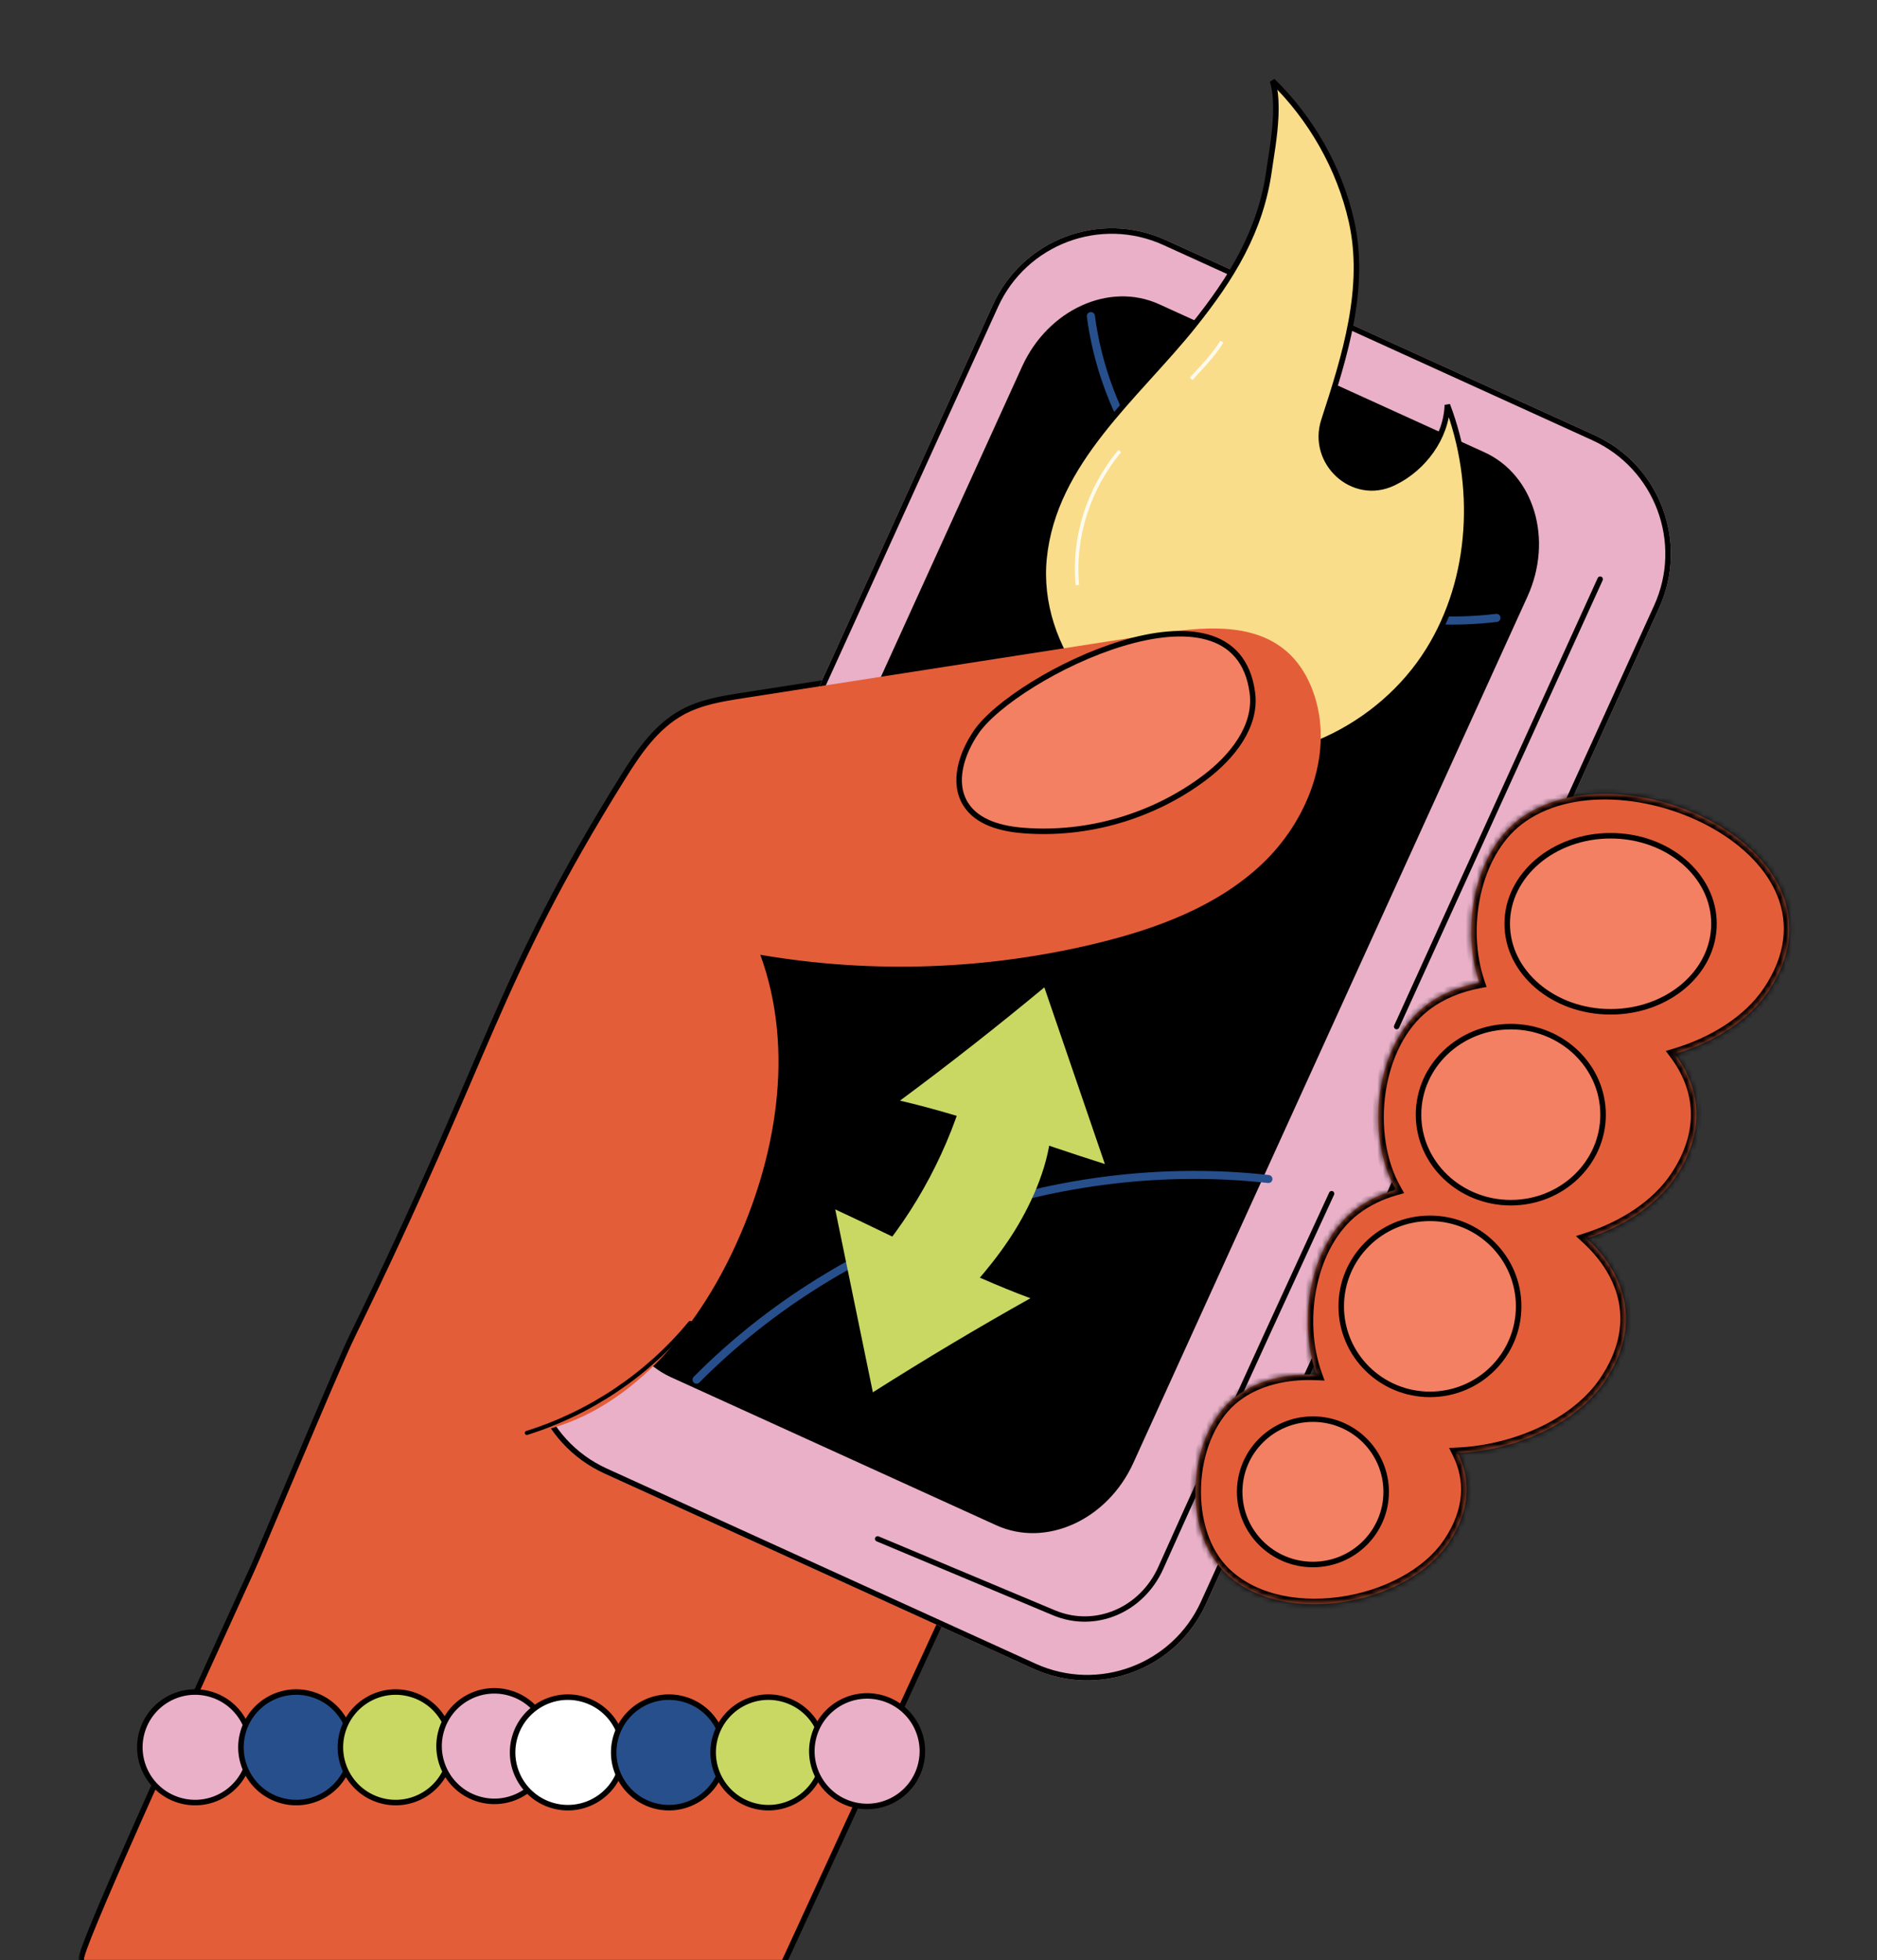 <svg width="340" height="355" viewBox="0 0 340 355" fill="none" xmlns="http://www.w3.org/2000/svg">
<rect x="0" y="0" width="340" height="355" fill="#333333" stroke="none"/>
<g clip-path="url(#clip0_2_3258)">
<mask id="path-1-outside-1_2_3258" maskUnits="userSpaceOnUse" x="14.214" y="111.82" width="227" height="245" fill="black">
<rect fill="white" x="14.214" y="111.82" width="227" height="245"/>
<path d="M211.523 114.495C219.076 113.429 227.305 113.035 232.99 117.911C235.517 120.078 237.221 123.097 238.202 126.28C241.477 136.893 236.706 148.787 228.644 156.427C220.582 164.068 209.766 168.107 198.978 170.751C178.994 175.651 158.001 176.391 137.721 172.914C144.067 190.274 140.622 209.975 132.707 226.677C130.718 230.874 128.338 235.007 125.59 238.859L185.279 260.176L141.677 354.945H15.27C14.162 354.942 29.5 320.77 46.518 283.583C51.789 271.193 62.023 246.731 64.238 242.204C89.535 190.519 90.121 178.147 113.324 140.942C116.109 136.474 119.232 131.934 123.855 129.419C127.168 127.617 130.979 127.01 134.704 126.43C158.821 122.678 182.938 118.926 207.055 115.174C208.577 114.85 210.073 114.617 211.523 114.495Z"/>
</mask>
<path d="M211.523 114.495L211.607 115.492C211.626 115.49 211.644 115.488 211.663 115.486L211.523 114.495ZM232.99 117.911L232.339 118.67L232.339 118.67L232.99 117.911ZM238.202 126.28L237.246 126.574L237.246 126.574L238.202 126.28ZM228.644 156.427L227.956 155.701L227.956 155.701L228.644 156.427ZM198.978 170.751L198.74 169.78L198.74 169.78L198.978 170.751ZM137.721 172.914L137.89 171.929C137.539 171.868 137.182 172 136.953 172.274C136.725 172.548 136.66 172.923 136.782 173.258L137.721 172.914ZM132.707 226.677L131.803 226.249L131.803 226.249L132.707 226.677ZM125.59 238.859L124.776 238.278C124.593 238.533 124.542 238.859 124.635 239.158C124.729 239.457 124.958 239.695 125.253 239.8L125.59 238.859ZM185.279 260.176L186.188 260.594C186.305 260.339 186.31 260.047 186.201 259.788C186.092 259.53 185.88 259.329 185.615 259.234L185.279 260.176ZM141.677 354.945V355.945C142.067 355.945 142.422 355.717 142.585 355.363L141.677 354.945ZM15.27 354.945L15.268 355.945H15.27V354.945ZM46.518 283.583L47.428 283.999C47.431 283.991 47.435 283.983 47.438 283.975L46.518 283.583ZM64.238 242.204L63.34 241.765L63.34 241.765L64.238 242.204ZM113.324 140.942L114.172 141.471L114.173 141.471L113.324 140.942ZM123.855 129.419L123.377 128.541L123.377 128.541L123.855 129.419ZM134.704 126.43L134.55 125.442L134.55 125.442L134.704 126.43ZM207.055 115.174L207.209 116.162C207.227 116.159 207.245 116.156 207.264 116.152L207.055 115.174ZM211.523 114.495L211.663 115.486C219.248 114.415 227.033 114.119 232.339 118.67L232.99 117.911L233.641 117.152C227.577 111.951 218.904 112.443 211.383 113.505L211.523 114.495ZM232.99 117.911L232.339 118.67C234.688 120.685 236.306 123.523 237.246 126.574L238.202 126.28L239.158 125.985C238.136 122.67 236.346 119.472 233.641 117.152L232.99 117.911ZM238.202 126.28L237.246 126.574C240.378 136.723 235.829 148.241 227.956 155.701L228.644 156.427L229.332 157.153C237.584 149.334 242.576 137.063 239.157 125.985L238.202 126.28ZM228.644 156.427L227.956 155.701C220.084 163.163 209.472 167.149 198.74 169.78L198.978 170.751L199.216 171.722C210.061 169.064 221.081 164.974 229.332 157.153L228.644 156.427ZM198.978 170.751L198.74 169.78C178.89 174.647 158.035 175.383 137.89 171.929L137.721 172.914L137.552 173.9C157.967 177.4 179.099 176.655 199.216 171.722L198.978 170.751ZM137.721 172.914L136.782 173.258C143.004 190.281 139.649 209.692 131.803 226.249L132.707 226.677L133.61 227.105C141.594 210.258 145.129 190.268 138.661 172.571L137.721 172.914ZM132.707 226.677L131.803 226.249C129.837 230.397 127.487 234.478 124.776 238.278L125.59 238.859L126.404 239.439C129.189 235.535 131.599 231.35 133.61 227.105L132.707 226.677ZM125.59 238.859L125.253 239.8L184.943 261.118L185.279 260.176L185.615 259.234L125.926 237.917L125.59 238.859ZM185.279 260.176L184.371 259.758L140.768 354.527L141.677 354.945L142.585 355.363L186.188 260.594L185.279 260.176ZM141.677 354.945V353.945H15.27V354.945V355.945H141.677V354.945ZM15.27 354.945L15.273 353.945C15.661 353.946 15.957 354.173 16.102 354.429C16.206 354.615 16.212 354.777 16.213 354.8C16.216 354.869 16.205 354.875 16.229 354.761C16.272 354.563 16.371 354.225 16.542 353.728C16.879 352.749 17.445 351.29 18.217 349.401C19.76 345.629 22.101 340.206 25.012 333.612C30.832 320.427 38.919 302.592 47.428 283.999L46.518 283.583L45.609 283.167C37.099 301.761 29.008 319.606 23.182 332.804C20.269 339.402 17.92 344.846 16.366 348.644C15.591 350.54 15.007 352.042 14.651 353.077C14.475 353.588 14.342 354.02 14.274 354.342C14.242 354.487 14.206 354.69 14.215 354.89C14.219 354.98 14.235 355.191 14.359 355.41C14.522 355.699 14.845 355.943 15.268 355.945L15.27 354.945ZM46.518 283.583L47.438 283.975C52.724 271.55 62.937 247.138 65.136 242.644L64.238 242.204L63.34 241.765C61.109 246.323 50.854 270.835 45.598 283.192L46.518 283.583ZM64.238 242.204L65.136 242.644C77.797 216.776 84.282 200.73 90.483 186.544C96.677 172.372 102.602 160.023 114.172 141.471L113.324 140.942L112.475 140.412C100.842 159.066 94.874 171.505 88.65 185.742C82.433 199.965 75.976 215.947 63.34 241.765L64.238 242.204ZM113.324 140.942L114.173 141.471C116.963 136.994 119.967 132.673 124.333 130.298L123.855 129.419L123.377 128.541C118.497 131.196 115.254 135.955 112.475 140.413L113.324 140.942ZM123.855 129.419L124.333 130.298C127.468 128.592 131.104 128.002 134.858 127.418L134.704 126.43L134.55 125.442C130.855 126.017 126.868 126.642 123.377 128.541L123.855 129.419ZM134.704 126.43L134.858 127.418C158.967 123.667 183.1 119.913 207.209 116.162L207.055 115.174L206.902 114.186C182.777 117.939 158.675 121.689 134.55 125.442L134.704 126.43ZM207.055 115.174L207.264 116.152C208.751 115.836 210.205 115.609 211.607 115.492L211.523 114.495L211.44 113.499C209.942 113.624 208.403 113.865 206.847 114.196L207.055 115.174Z" fill="black" mask="url(#path-1-outside-1_2_3258)"/>
<path d="M89.536 190.52C89.536 190.52 12.835 354.945 15.27 354.945C17.707 354.945 141.676 354.945 141.676 354.945L185.279 260.176L82.957 223.633" fill="#E45D39"/>
<path d="M187.161 302.203L109.5 266.865C97.624 261.461 92.377 247.454 97.78 235.579L179.864 55.182C185.267 43.307 199.275 38.059 211.152 43.462L288.813 78.8C300.688 84.204 305.936 98.211 300.532 110.086L218.449 290.484C213.043 302.36 199.036 307.606 187.161 302.203Z" fill="#EAB0C8"/>
<path d="M289.855 104.891L252.987 185.917" stroke="black" stroke-width="0.985" stroke-miterlimit="10" stroke-linecap="round" stroke-linejoin="round"/>
<path d="M180.319 55.389C185.609 43.766 199.319 38.629 210.944 43.918L288.605 79.255C300.229 84.545 305.366 98.256 300.077 109.88L217.993 290.276C212.702 301.901 198.992 307.037 187.368 301.748L109.707 266.41C98.083 261.121 92.946 247.409 98.235 235.786L180.319 55.389Z" fill="#EAB0C8" stroke="black"/>
<path d="M289.855 104.891L252.987 185.917" stroke="black" stroke-width="0.985" stroke-miterlimit="10" stroke-linecap="round" stroke-linejoin="round"/>
<path d="M180.464 276.23L121.545 249.422C112.536 245.322 109.042 233.625 113.743 223.295L185.142 66.379C189.843 56.049 200.956 50.998 209.965 55.097L268.884 81.906C277.892 86.004 281.387 97.703 276.686 108.032L205.287 264.949C200.588 275.278 189.472 280.329 180.464 276.23Z" fill="black"/>
<path d="M241.21 216.173C241.21 216.173 220.677 260.636 210.28 283.917C206.83 291.641 198.369 295.203 190.919 292.081L158.974 278.691" stroke="black" stroke-width="0.97" stroke-miterlimit="10" stroke-linecap="round" stroke-linejoin="round"/>
<mask id="path-10-inside-2_2_3258" fill="white">
<path d="M275.001 148.514C293.422 134.292 337.149 154.342 320.352 179.48C316.792 184.806 310.478 188.769 303.4 190.879C308.008 197.03 309.091 204.804 303.522 213.137C300.102 218.255 294.138 222.115 287.398 224.281C294.513 230.837 297.444 240.055 290.744 250.083C285.6 257.78 274.705 262.634 264.065 263.153C266.422 267.877 266.395 273.449 262.451 279.351C254.63 291.057 231.2 295.049 221.251 284.098C214.072 276.194 215.246 259.563 223.798 252.96C227.726 249.927 233.006 248.723 238.489 248.958C234.892 238.972 237.387 225.3 245.394 219.117C247.572 217.435 250.104 216.234 252.848 215.463C247.147 205.454 249.195 189.105 258.172 182.172C260.956 180.022 264.319 178.656 267.963 177.971C264.565 168.022 267.097 154.619 275.001 148.514Z"/>
</mask>
<path d="M275.001 148.514C293.422 134.292 337.149 154.342 320.352 179.48C316.792 184.806 310.478 188.769 303.4 190.879C308.008 197.03 309.091 204.804 303.522 213.137C300.102 218.255 294.138 222.115 287.398 224.281C294.513 230.837 297.444 240.055 290.744 250.083C285.6 257.78 274.705 262.634 264.065 263.153C266.422 267.877 266.395 273.449 262.451 279.351C254.63 291.057 231.2 295.049 221.251 284.098C214.072 276.194 215.246 259.563 223.798 252.96C227.726 249.927 233.006 248.723 238.489 248.958C234.892 238.972 237.387 225.3 245.394 219.117C247.572 217.435 250.104 216.234 252.848 215.463C247.147 205.454 249.195 189.105 258.172 182.172C260.956 180.022 264.319 178.656 267.963 177.971C264.565 168.022 267.097 154.619 275.001 148.514Z" fill="#E45D39"/>
<path d="M275.001 148.514L274.39 147.723L274.39 147.723L275.001 148.514ZM320.352 179.48L321.183 180.036L321.183 180.036L320.352 179.48ZM303.4 190.879L303.115 189.92L301.74 190.33L302.6 191.478L303.4 190.879ZM303.522 213.137L304.354 213.693L304.354 213.693L303.522 213.137ZM287.398 224.281L287.093 223.329L285.459 223.854L286.721 225.016L287.398 224.281ZM290.744 250.083L291.576 250.638L291.576 250.638L290.744 250.083ZM264.065 263.153L264.017 262.154L262.487 262.229L263.171 263.599L264.065 263.153ZM262.451 279.351L261.62 278.796L261.62 278.796L262.451 279.351ZM221.251 284.098L220.511 284.771L220.511 284.771L221.251 284.098ZM223.798 252.96L223.187 252.168L223.187 252.168L223.798 252.96ZM238.489 248.958L238.446 249.957L239.935 250.021L239.43 248.619L238.489 248.958ZM245.394 219.117L244.782 218.325L244.782 218.325L245.394 219.117ZM252.848 215.463L253.118 216.425L254.35 216.079L253.717 214.968L252.848 215.463ZM258.172 182.172L257.561 181.38L257.561 181.38L258.172 182.172ZM267.963 177.971L268.147 178.954L269.282 178.741L268.909 177.648L267.963 177.971ZM275.001 148.514L275.612 149.306C279.976 145.936 285.907 144.551 292.178 144.817C298.443 145.082 304.955 146.995 310.386 150.105C315.826 153.22 320.094 157.486 322.011 162.4C323.907 167.262 323.554 172.887 319.52 178.925L320.352 179.48L321.183 180.036C325.547 173.504 326.028 167.196 323.874 161.673C321.74 156.203 317.075 151.631 311.38 148.369C305.677 145.103 298.853 143.098 292.263 142.819C285.679 142.54 279.236 143.981 274.39 147.723L275.001 148.514ZM320.352 179.48L319.52 178.925C316.128 184 310.044 187.855 303.115 189.92L303.4 190.879L303.686 191.837C310.911 189.684 317.456 185.613 321.183 180.036L320.352 179.48ZM303.4 190.879L302.6 191.478C304.804 194.421 306.137 197.712 306.278 201.23C306.419 204.743 305.375 208.565 302.691 212.582L303.522 213.137L304.354 213.693C307.238 209.377 308.437 205.145 308.277 201.15C308.116 197.159 306.604 193.487 304.201 190.279L303.4 190.879ZM303.522 213.137L302.691 212.582C299.432 217.458 293.689 221.209 287.093 223.329L287.398 224.281L287.704 225.233C294.588 223.021 300.772 219.053 304.354 213.693L303.522 213.137ZM287.398 224.281L286.721 225.016C290.162 228.187 292.531 231.946 293.268 236.056C294.001 240.146 293.139 244.699 289.913 249.527L290.744 250.083L291.576 250.638C295.05 245.439 296.072 240.368 295.236 235.703C294.404 231.058 291.749 226.93 288.076 223.546L287.398 224.281ZM290.744 250.083L289.913 249.527C284.999 256.88 274.451 261.645 264.017 262.154L264.065 263.153L264.114 264.152C274.958 263.623 286.202 258.68 291.576 250.638L290.744 250.083ZM264.065 263.153L263.171 263.599C265.359 267.985 265.375 273.176 261.62 278.796L262.451 279.351L263.283 279.907C267.415 273.722 267.485 267.768 264.96 262.707L264.065 263.153ZM262.451 279.351L261.62 278.796C257.918 284.335 250.412 288.162 242.515 289.23C234.615 290.298 226.66 288.565 221.991 283.426L221.251 284.098L220.511 284.771C225.79 290.582 234.525 292.328 242.783 291.212C251.043 290.095 259.163 286.073 263.283 279.907L262.451 279.351ZM221.251 284.098L221.991 283.426C218.642 279.738 217.171 273.909 217.622 268.119C218.073 262.329 220.426 256.827 224.409 253.751L223.798 252.96L223.187 252.168C218.618 255.696 216.108 261.811 215.628 267.963C215.149 274.116 216.681 280.554 220.511 284.771L221.251 284.098ZM223.798 252.96L224.409 253.751C228.096 250.905 233.119 249.728 238.446 249.957L238.489 248.958L238.532 247.959C232.893 247.717 227.357 248.949 223.187 252.168L223.798 252.96ZM238.489 248.958L239.43 248.619C237.701 243.82 237.428 238.098 238.568 232.823C239.708 227.542 242.239 222.816 246.005 219.908L245.394 219.117L244.782 218.325C240.542 221.601 237.822 226.803 236.613 232.4C235.402 238.003 235.68 244.11 237.548 249.297L238.489 248.958ZM245.394 219.117L246.005 219.908C248.068 218.316 250.48 217.167 253.118 216.425L252.848 215.463L252.577 214.5C249.728 215.301 247.076 216.555 244.782 218.325L245.394 219.117ZM252.848 215.463L253.717 214.968C250.999 210.195 250.099 203.842 250.995 197.811C251.891 191.775 254.559 186.225 258.783 182.963L258.172 182.172L257.561 181.38C252.808 185.051 249.963 191.143 249.016 197.517C248.069 203.896 248.996 210.721 251.979 215.957L252.848 215.463ZM258.172 182.172L258.783 182.963C261.42 180.927 264.629 179.615 268.147 178.954L267.963 177.971L267.778 176.989C264.009 177.696 260.492 179.117 257.561 181.38L258.172 182.172ZM267.963 177.971L268.909 177.648C267.275 172.864 267.06 167.214 268.22 162.019C269.381 156.819 271.895 152.177 275.612 149.306L275.001 148.514L274.39 147.723C270.203 150.956 267.499 156.068 266.268 161.583C265.035 167.104 265.253 173.13 267.017 178.295L267.963 177.971Z" fill="black" mask="url(#path-10-inside-2_2_3258)"/>
<path d="M291.744 183.24C302.087 183.24 310.471 176.102 310.471 167.297C310.471 158.493 302.087 151.355 291.744 151.355C281.401 151.355 273.016 158.493 273.016 167.297C273.016 176.102 281.401 183.24 291.744 183.24Z" fill="#F38062" stroke="black" stroke-miterlimit="10" stroke-linecap="round" stroke-linejoin="round"/>
<path d="M273.667 217.81C282.898 217.81 290.381 210.672 290.381 201.868C290.381 193.063 282.898 185.925 273.667 185.925C264.436 185.925 256.952 193.063 256.952 201.868C256.952 210.672 264.436 217.81 273.667 217.81Z" fill="#F38062" stroke="black" stroke-miterlimit="10" stroke-linecap="round" stroke-linejoin="round"/>
<path d="M259.02 252.525C267.895 252.525 275.089 245.388 275.089 236.583C275.089 227.778 267.895 220.64 259.02 220.64C250.145 220.64 242.951 227.778 242.951 236.583C242.951 245.388 250.145 252.525 259.02 252.525Z" fill="#F38062" stroke="black" stroke-miterlimit="10" stroke-linecap="round" stroke-linejoin="round"/>
<path d="M197.602 57.246C199.722 73.61 208.88 89.037 222.484 99.159C236.088 109.281 253.969 113.971 271.064 111.903" stroke="#274F8C" stroke-width="1.468" stroke-miterlimit="10" stroke-linecap="round" stroke-linejoin="round"/>
<path d="M230.505 14.644C237.509 21.474 242.646 30.503 244.796 40.016C247.53 52.11 243.59 64.532 239.816 76.138C237.347 83.735 245.028 90.908 252.316 87.492L252.319 87.49C252.358 87.472 252.397 87.453 252.434 87.435C252.472 87.416 252.509 87.399 252.545 87.382L252.548 87.381C257.886 84.801 261.989 79.191 262.174 73.334C267.638 87.769 266.878 104.698 258.768 117.755C250.058 131.779 232.549 140.275 216.444 136.87C200.336 133.465 187.456 117.37 189.124 101.042C190.012 92.337 194.168 85.067 199.431 78.329C202.063 74.96 204.963 71.735 207.863 68.531C210.758 65.332 213.656 62.153 216.258 58.897C223.075 50.368 228.405 41.826 229.917 30.682C230.203 28.568 230.933 24.703 231.087 20.977C231.165 19.109 231.101 17.244 230.757 15.62C230.687 15.286 230.602 14.96 230.505 14.644Z" fill="#F9DD8A" stroke="black"/>
<path d="M25.723 313.67C27.255 308.36 32.801 305.294 38.112 306.823C43.423 308.353 46.489 313.901 44.959 319.212C43.43 324.523 37.882 327.589 32.571 326.058C27.26 324.528 24.194 318.983 25.723 313.67Z" fill="#EAB0C8" stroke="black"/>
<path d="M44.037 313.67C45.568 308.36 51.115 305.294 56.426 306.823C61.738 308.353 64.804 313.9 63.273 319.211V319.212C61.743 324.523 56.197 327.589 50.885 326.058C45.573 324.528 42.508 318.983 44.037 313.67Z" fill="#274F8C" stroke="black"/>
<path d="M62.053 313.669C63.582 308.36 69.13 305.294 74.441 306.823C79.752 308.353 82.819 313.901 81.289 319.212C79.759 324.523 74.211 327.589 68.9 326.058C63.589 324.528 60.523 318.982 62.053 313.669Z" fill="#C9D863" stroke="black"/>
<path d="M79.926 313.45C81.458 308.141 87.004 305.074 92.315 306.604C97.626 308.134 100.692 313.681 99.163 318.992C97.633 324.304 92.085 327.369 86.774 325.838C81.463 324.308 78.397 318.763 79.926 313.45Z" fill="#EAB0C8" stroke="black"/>
<path d="M93.245 314.596C94.775 309.283 100.322 306.217 105.633 307.748H105.634C110.945 309.278 114.011 314.823 112.482 320.136C110.952 325.447 105.404 328.513 100.093 326.984C94.782 325.454 91.716 319.907 93.245 314.596Z" fill="white" stroke="black"/>
<path d="M111.561 314.596C113.091 309.283 118.636 306.217 123.947 307.748H123.948C129.259 309.278 132.325 314.823 130.795 320.136C129.266 325.447 123.718 328.513 118.407 326.984C113.096 325.454 110.03 319.907 111.561 314.596Z" fill="#274F8C" stroke="black"/>
<path d="M129.573 314.596C131.105 309.283 136.65 306.217 141.961 307.748H141.962C147.273 309.278 150.339 314.823 148.81 320.136C147.28 325.447 141.732 328.513 136.421 326.984C131.11 325.454 128.044 319.907 129.573 314.596Z" fill="#C9D863" stroke="black"/>
<path d="M147.449 314.375C148.979 309.063 154.527 305.997 159.838 307.527C165.149 309.057 168.216 314.604 166.686 319.916C165.156 325.227 159.61 328.293 154.297 326.763C148.986 325.233 145.92 319.686 147.449 314.375Z" fill="#EAB0C8" stroke="black"/>
<path d="M64.238 242.204C89.535 190.519 90.121 178.147 113.324 140.942C116.109 136.474 119.233 131.935 123.856 129.42C127.168 127.618 130.98 127.01 134.704 126.431C159.626 122.554 184.548 118.677 209.47 114.8C217.55 113.543 226.785 112.589 232.99 117.912C235.517 120.078 237.22 123.097 238.202 126.28C241.476 136.893 236.706 148.787 228.644 156.427C220.582 164.069 209.766 168.107 198.978 170.751C178.994 175.651 158.001 176.392 137.721 172.915C144.066 190.275 140.622 209.975 132.707 226.677C125.297 242.313 112.46 257.072 95.351 259.661C90.318 267.659 83.895 276.147 75.04 279.45C66.185 282.752 49.088 297.824 43.738 290.034C46.322 284.32 61.483 247.835 64.238 242.204Z" fill="#E45D39"/>
<path d="M176.799 132.617C174.192 136.456 172.458 141.688 174.917 145.622C177.029 148.999 181.406 150.096 185.375 150.409C197.02 151.327 208.959 147.836 218.274 140.788C223.177 137.079 227.662 131.54 226.855 125.446C223.802 102.395 183.796 122.308 176.799 132.617Z" fill="#F38062" stroke="black" stroke-miterlimit="10" stroke-linecap="round" stroke-linejoin="round"/>
<path d="M229.764 213.521C192.022 209.325 152.622 223.148 126.17 249.863" stroke="#274F8C" stroke-width="1.454" stroke-miterlimit="10" stroke-linecap="round" stroke-linejoin="round"/>
<path d="M189.173 178.812C180.647 185.889 171.925 192.733 163.022 199.329C175.147 202.128 188.27 207.064 200.136 210.808L189.173 178.812Z" fill="#C9D863"/>
<path d="M158.11 252.152C167.465 246.214 176.983 240.531 186.651 235.116C174.979 230.802 162.588 224.241 151.292 219.023L158.11 252.152Z" fill="#C9D863"/>
<path d="M173.371 235.975C177.812 231.248 182.033 226.243 185.159 220.561C188.287 214.878 190.736 208.201 190.485 201.719C185.443 199.528 180.382 197.856 175.197 196.028C171.974 207.953 166.048 219.14 157.991 228.505C162.975 230.991 168.388 233.492 173.371 235.975Z" fill="#C9D863"/>
<path d="M125.022 239.588C117.36 248.898 106.941 255.909 95.433 259.504" stroke="black" stroke-width="0.741" stroke-miterlimit="10" stroke-linecap="round" stroke-linejoin="round"/>
<path d="M215.753 68.61C217.707 66.489 219.824 64.338 221.33 61.863" stroke="#FDFAEE" stroke-width="0.654" stroke-miterlimit="10"/>
<path d="M195.153 105.97C194.341 97.267 197.231 88.369 202.844 81.69" stroke="#FDFAEE" stroke-width="0.654" stroke-miterlimit="10"/>
<path d="M237.823 283.337C245.15 283.337 251.091 277.443 251.091 270.173C251.091 262.902 245.15 257.008 237.823 257.008C230.495 257.008 224.554 262.902 224.554 270.173C224.554 277.443 230.495 283.337 237.823 283.337Z" fill="#F38062" stroke="black" stroke-miterlimit="10" stroke-linecap="round" stroke-linejoin="round"/>
</g>
<defs>
<clipPath id="clip0_2_3258">
<rect width="340" height="355" fill="white"/>
</clipPath>
</defs>
</svg>
